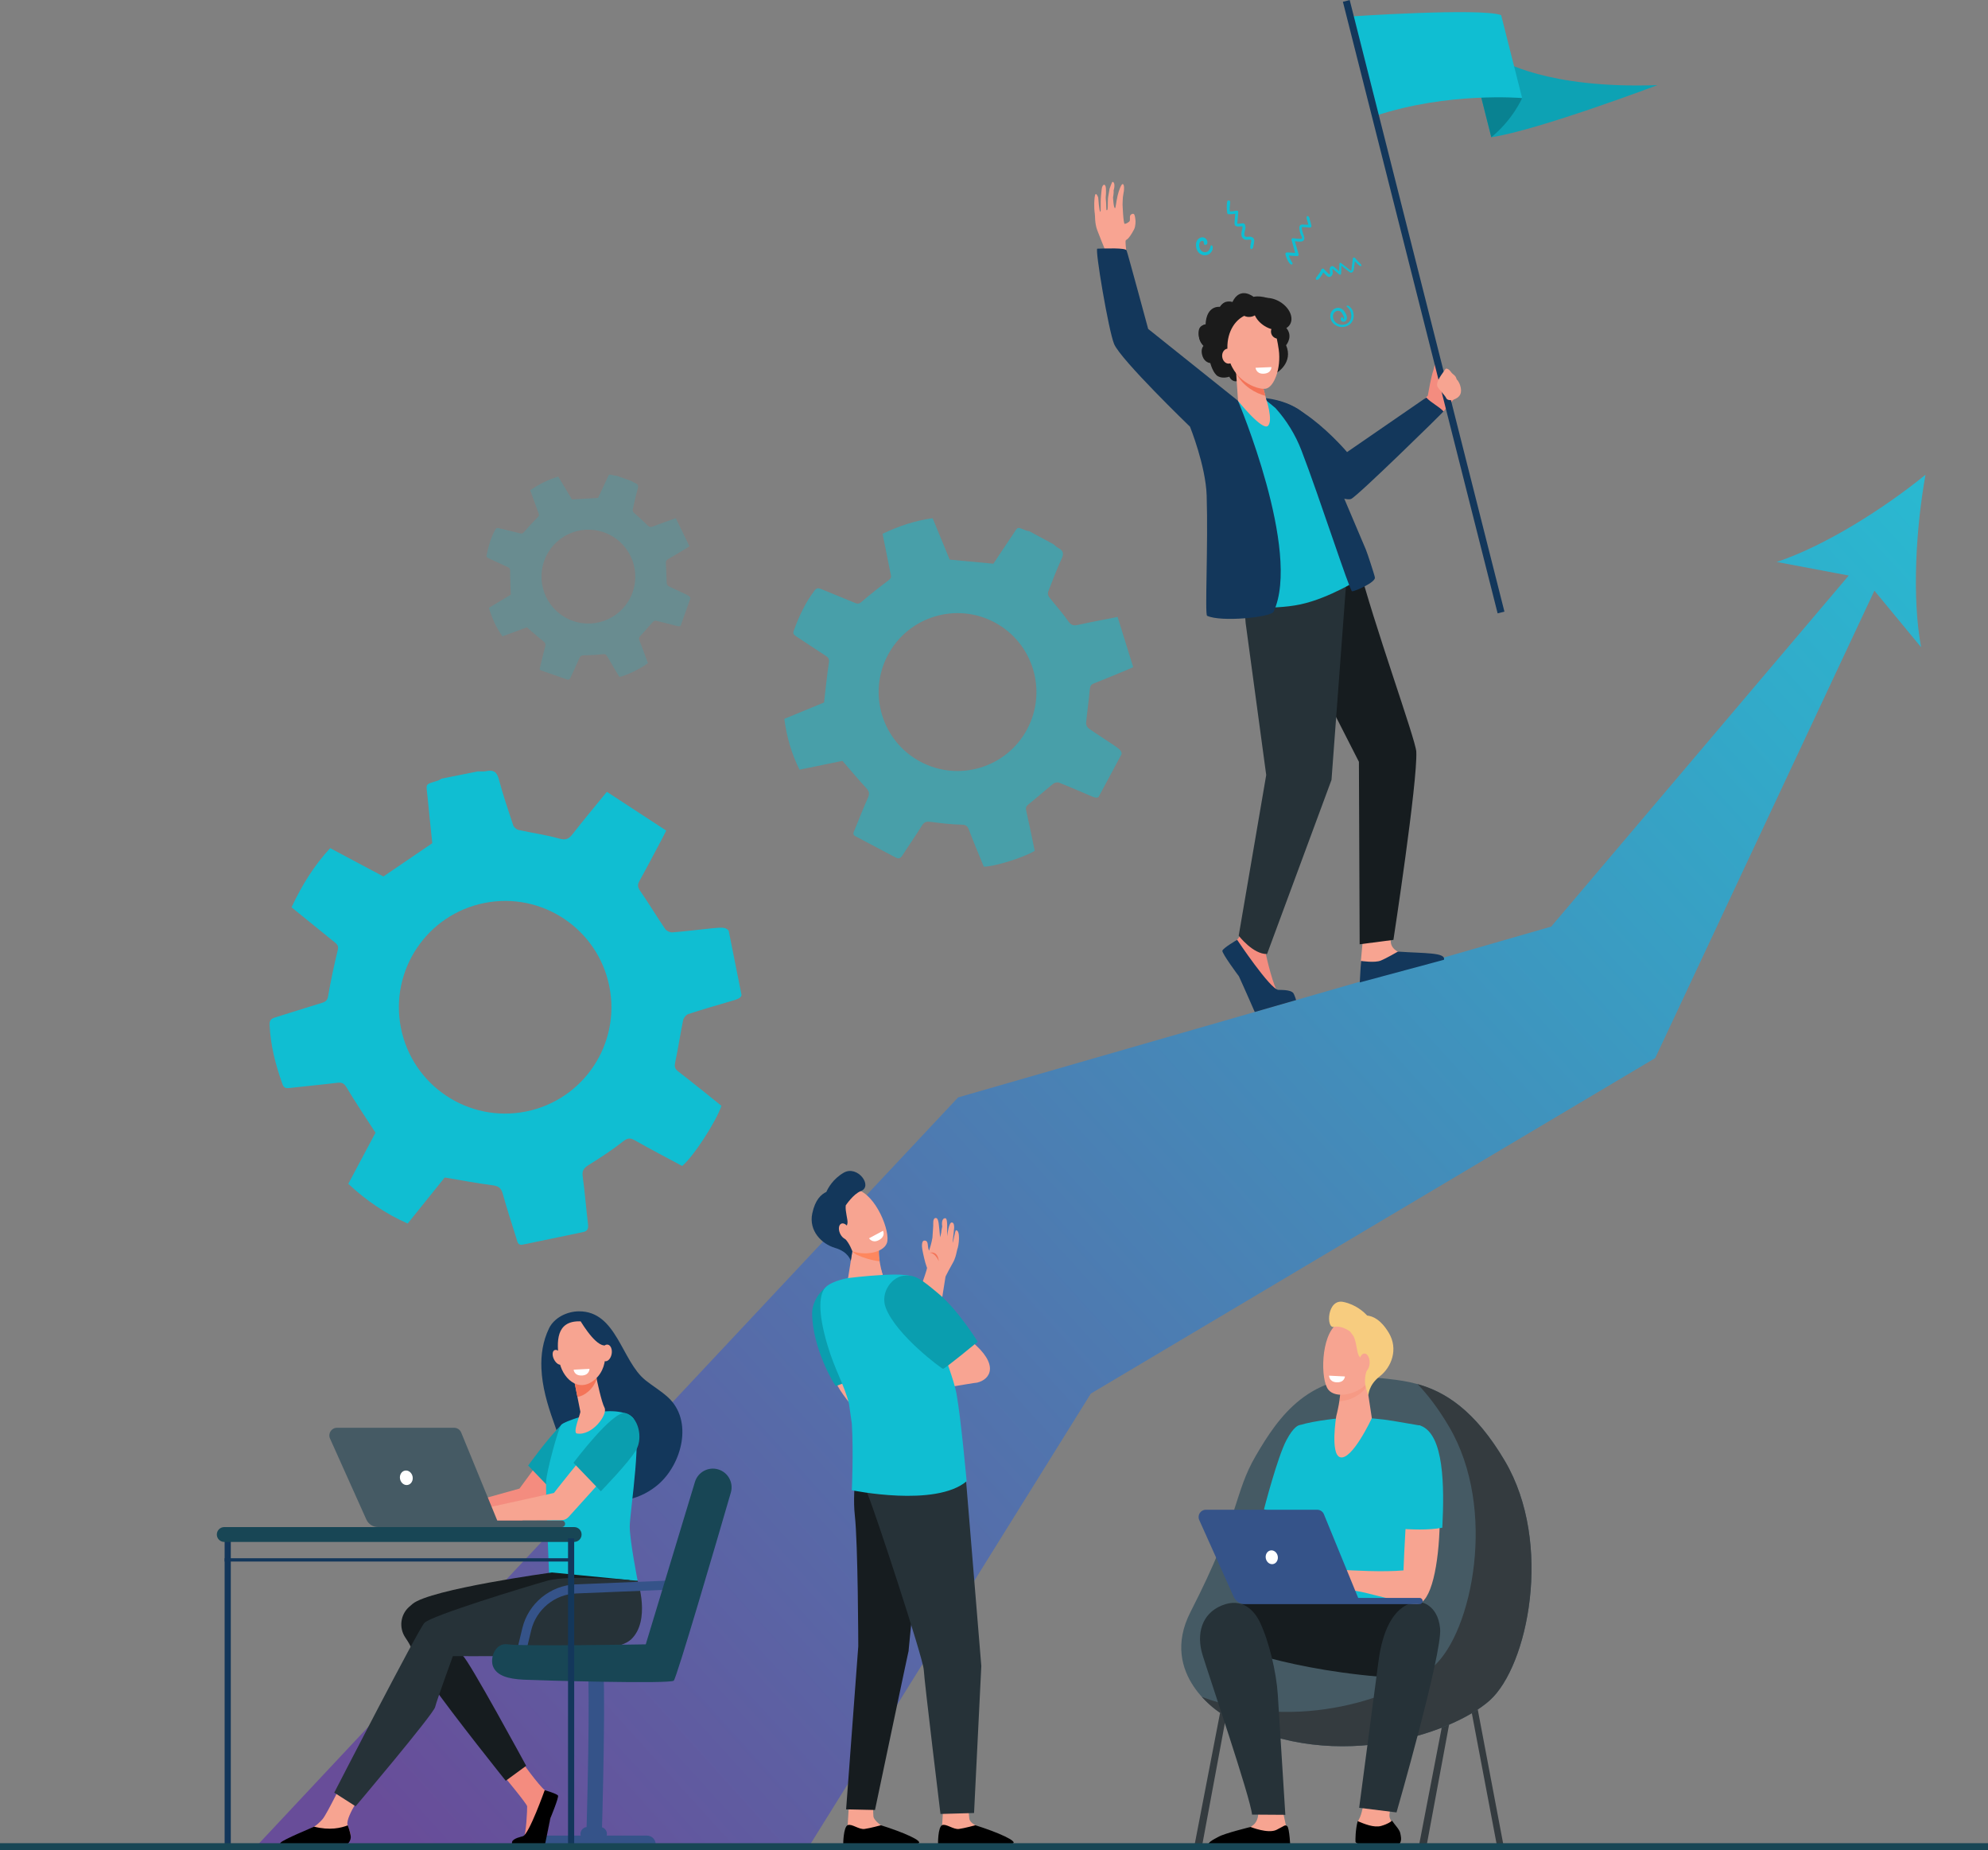<svg width="806" height="750" viewBox="0 0 806 750" fill="none" xmlns="http://www.w3.org/2000/svg">
<rect x="0" y="0" width="806" height="750" fill="#808080" stroke="none"/>
<g clip-path="url(#clip0_1248_20654)">
<path d="M780.659 192.439C763.86 206.101 739.99 221.263 720.332 227.789L749.537 233.292L628.899 375.605L388.451 444.833L103.904 748.413L328.049 748.334L442.259 564.891L671.076 428.888L759.941 239.433L778.874 262.359C775.089 241.989 776.824 213.754 780.659 192.439Z" fill="url(#paint0_linear_1248_20654)"/>
<path d="M607.077 749.053L609.669 748.561L598.407 689.143L595.815 689.635L607.077 749.053Z" fill="#343B3F"/>
<path d="M487.154 749.32H484.035L495.657 689.13L498.246 689.623L487.154 749.32Z" fill="#343B3F"/>
<path d="M578.173 749.32H575.059L586.677 689.13L589.265 689.623L578.173 749.32Z" fill="#343B3F"/>
<path d="M515.564 749.32L518.095 749.354L506.953 689.399L504.364 689.892L515.564 749.32Z" fill="#184655"/>
<path d="M560.425 558.684C574.263 560.167 592.173 561.729 610.153 592.256C629.802 625.616 619.46 675.448 603.948 689.296C588.441 703.144 537.785 720.24 495.202 694.645C495.202 694.645 469.489 679.131 482.685 653.387C502.989 613.769 500.122 605.507 509.202 589.981C518.281 574.454 531.05 555.539 560.425 558.684Z" fill="#455A64"/>
<path d="M610.153 592.256C597.881 571.421 585.645 564.083 574.711 561.046C578.94 565.425 583.227 571.057 587.518 578.345C607.167 611.706 596.825 661.537 581.313 675.385C567.558 687.667 526.167 702.497 487.274 687.845C491.271 692.271 495.202 694.645 495.202 694.645C537.785 720.24 588.437 703.144 603.949 689.296C619.46 675.448 629.803 625.616 610.153 592.256Z" fill="#343B3F"/>
<path d="M515.994 609.39L512.437 620.068L523.28 615.8L515.994 609.39Z" fill="#F79C8D"/>
<path d="M527.17 577.62C526.445 577.649 524.465 578.312 521.57 583.765C517.871 590.735 512.466 611.784 512.466 611.784L528.599 617.776L530.67 613.384L534.083 579.559C534.087 579.559 527.373 577.612 527.17 577.62Z" fill="#10BED2"/>
<path d="M548.496 574.587C543.882 574.591 532.467 575.934 527.169 577.624C527.169 577.624 523.276 610.976 530.673 636.319C532.33 641.992 529.303 659.838 529.303 659.838L577.109 659.208C577.109 659.208 571.447 616.069 573.58 609.099C575.713 602.13 575.763 577.848 575.763 577.848C575.763 577.848 575.435 577.798 565.023 576.004C560.168 575.167 553.421 574.583 548.496 574.587Z" fill="#10BED2"/>
<path d="M554.067 721.74C554.067 721.74 553.011 733.91 551.065 737.279C549.122 740.648 551.168 746.378 551.267 747.166C551.367 747.953 555.36 749.076 561.705 748.401C568.051 747.725 567.947 746.267 567.438 743.909C566.928 741.551 563.548 738.518 563.345 736.268C563.142 734.022 565.288 725.934 565.288 725.934L554.067 721.74Z" fill="#F7A491"/>
<path d="M534.699 649.794C534.699 649.794 501.7 647.967 494.332 652.417C486.963 656.867 495.665 666.004 495.665 666.004C495.665 666.004 522.53 677.652 567.507 680.238C578.156 680.851 579.076 652.55 577.083 650.209C575.091 647.863 534.699 649.794 534.699 649.794Z" fill="#161C1F"/>
<path d="M562.5 749.35C569.036 748.658 568.225 745.454 567.699 743.026C567.367 741.506 565.495 739.711 564.377 738.017C563.793 738.481 562.844 739.301 560.007 740.134C557.062 741 553.019 739.285 550.447 738.207C549.532 741.609 549.486 745.952 549.573 746.611C549.677 747.423 555.969 750.042 562.5 749.35Z" fill="black"/>
<path d="M558.893 673.33C557.576 683.279 551.048 732.796 551.048 732.796L566.195 734.669C566.195 734.669 584.821 670.036 583.869 660.149C582.912 650.262 575.941 649.43 575.941 649.43C575.941 649.43 562.384 647.001 558.893 673.33Z" fill="#263238"/>
<path d="M576.284 581.557C571.815 579.887 569.628 620.039 569.024 636.564C561.108 637.322 547.312 636.568 543.878 636.311C542.263 636.191 538.539 634.827 536.932 634.62C535.283 634.405 533.792 634.293 532.985 634.434C532.686 634.483 524.436 637.848 523.731 638.586C522.858 639.501 520.488 641.809 520.89 642.808C521.292 643.807 525.442 640.028 525.442 640.028L527.472 638.892C524.945 641.354 520.128 644.594 520.824 645.771C521.499 646.923 525.848 643.633 528.942 641.391C526.287 643.782 522.986 648.066 523.744 648.733C524.427 649.334 528.18 644.378 532.193 642.949C533.68 642.419 535.163 643.885 536.331 644.064C537.193 644.192 538.518 644.47 539.363 644.233L543.708 643.007C545.187 643.14 545.224 644.014 546.719 644.329C548.455 644.698 551.3 645.083 553.508 645.622C566.232 648.721 570.473 650.159 574.371 650.159C586.163 650.151 586.85 585.506 576.284 581.557Z" fill="#F7A491"/>
<path d="M584.767 619.251C585.604 602.32 585.484 581.457 575.965 577.898C572.209 576.493 565.59 584.938 566.779 619.595C571.861 620.014 579.32 620.349 584.767 619.251Z" fill="#10BED2"/>
<path d="M509.774 732.153C509.774 732.153 511.095 736.38 508.73 739.173C506.365 741.965 496.528 744.709 495.24 746.221C493.947 747.733 494.047 749.022 494.047 749.022L521.649 748.264L521.346 739.952L520.075 733.981L509.774 732.153Z" fill="#F7A491"/>
<path d="M507.015 740.565C507.015 740.565 514.106 743.424 517.531 741.733C520.957 740.043 520.853 739.57 521.843 740.2C522.833 740.83 523.189 749.325 523.189 749.325L492.154 749.532C489.996 749.482 488.902 747.895 490.659 746.54C491.86 745.608 493.251 744.986 494.043 744.535C496.47 743.146 507.015 740.565 507.015 740.565Z" fill="black"/>
<path d="M510.821 657.593C508.688 653.117 503.838 647.287 495.302 650.801C487.159 654.149 484.976 662.374 487.544 670.798C490.112 679.222 507.023 728.747 507.616 735.555L521.118 735.646C521.118 735.646 518.666 696.431 518.062 686.954C517.478 677.83 514.512 665.337 510.821 657.593Z" fill="#263238"/>
<path d="M488.902 611.979H534.036C535.229 611.979 536.306 612.7 536.758 613.807L550.654 647.718H575.539C576.234 647.718 576.798 648.282 576.798 648.978C576.798 649.674 576.234 650.238 575.539 650.238H504.716C502.769 650.238 501.004 649.094 500.205 647.316L486.209 616.131C485.34 614.18 486.764 611.979 488.902 611.979Z" fill="#355389"/>
<path d="M513.203 631.724C513.51 633.249 514.835 634.264 516.169 633.999C517.502 633.733 518.335 632.279 518.033 630.758C517.73 629.238 516.401 628.218 515.067 628.483C513.729 628.749 512.897 630.203 513.203 631.724Z" fill="white"/>
<path d="M553.981 560.291L556.188 574.852C556.188 574.852 548.124 592.189 543.307 590.685C539.268 589.425 541.754 574.081 541.754 574.081C541.754 574.081 543.957 565.844 543.294 561.721C542.64 557.598 553.981 560.291 553.981 560.291Z" fill="#F7A491"/>
<path opacity="0.2" d="M543.298 561.721C542.64 557.598 553.981 560.287 553.981 560.287L554.163 561.493C553.831 562.301 553.426 562.993 552.933 563.523C550.398 566.25 546.438 567.891 543.013 568.015C543.356 565.794 543.568 563.412 543.298 561.721Z" fill="#F47458"/>
<path d="M555.844 539.689C556.163 539.573 558.412 556.272 554.145 560.872C549.875 565.467 541.558 566.971 538.576 563.349C535.275 559.347 535.44 541.396 542.08 536.669C548.719 531.941 555.844 539.689 555.844 539.689Z" fill="#F7A491"/>
<path d="M544.607 527.735C549.735 528.783 553.061 531.916 554.278 533.254C556.606 533.528 559.775 534.816 563.043 540.232C567.065 546.891 564.095 554.267 559.414 557.888C554.734 561.51 554.8 565.686 554.8 565.686L554.059 563.523C553.512 561.887 553.288 560.146 553.471 558.431C553.578 557.399 553.802 556.285 554.229 555.369C555.355 552.953 551.81 551.345 550.816 549.336C550.049 547.786 550.012 544.243 548.807 541.686L547.366 539.731C547.366 539.731 544.044 537.145 540.796 537.874C537.557 538.604 538.021 526.392 544.607 527.735Z" fill="#F7CC7F"/>
<path d="M551.039 552.307C551.006 554.345 551.929 556.011 553.106 556.032C554.282 556.053 555.264 554.416 555.297 552.377C555.33 550.338 554.406 548.673 553.23 548.652C552.054 548.635 551.072 550.268 551.039 552.307Z" fill="#F7A491"/>
<path d="M545.273 557.954L538.841 557.623C538.841 557.623 538.862 560.076 541.686 560.304C545.132 560.581 545.273 557.954 545.273 557.954Z" fill="white"/>
<path d="M338.955 560.105C339.237 561.079 339.398 561.398 339.759 562.053C342.07 566.263 347.438 572.275 347.438 572.275L351.588 562.919C351.588 562.919 350.913 559.981 349.737 555.779C345.731 556.828 341.912 557.437 338.955 560.105Z" fill="#F8A492"/>
<path d="M362.755 551.992C362.755 551.992 339.601 561.966 338.852 561.775C338.371 561.651 329.354 546.556 329.259 532.359C329.213 525.804 336.023 517.915 343.615 519.477C347.438 520.264 347.38 521.325 353.034 529.55C358.692 537.771 362.755 551.992 362.755 551.992Z" fill="#0A9EAF"/>
<path d="M382.52 730.828C382.52 730.828 381.969 739.923 381.969 739.944C381.766 741.1 380.971 743.951 380.971 745.003C380.971 748.948 399.692 741.655 395.496 739.906C395.115 739.749 393.127 738.551 393.003 737.209C392.813 735.141 392.324 730.956 392.324 730.956L382.52 730.828Z" fill="#F7A491"/>
<path d="M395.451 739.869C395.451 739.869 391.057 741.075 388.803 741.377C386.55 741.68 383.584 739.14 381.99 739.823C380.238 740.578 380.304 747.377 380.304 747.377C380.304 747.377 403.876 749.312 410.503 747.311C413.133 746.515 404.439 742.678 395.451 739.869Z" fill="black"/>
<path d="M344.22 730.828C344.22 730.828 343.669 739.923 343.669 739.944C343.466 741.1 342.671 743.951 342.671 745.003C342.671 748.948 361.392 741.655 357.197 739.906C356.816 739.749 354.239 737.656 354.111 736.314C353.92 734.246 354.02 730.952 354.02 730.952L344.22 730.828Z" fill="#F7A491"/>
<path d="M357.151 739.869C357.151 739.869 352.756 741.075 350.503 741.377C348.25 741.68 345.284 739.14 343.69 739.823C341.938 740.578 341.867 747.377 341.867 747.377C341.867 747.377 365.547 749.631 372.207 747.311C374.796 746.408 366.139 742.678 357.151 739.869Z" fill="black"/>
<path d="M349.944 565.148L366.433 542.039C366.504 541.836 366.653 541.422 366.881 540.792C367.713 538.5 369.44 533.727 370.944 528.978L370.961 528.929C371.433 527.271 372.435 524.375 373.404 521.574C374.481 518.462 375.819 514.6 375.865 513.941C375.823 513.829 375.744 513.626 375.641 513.357C375.036 511.786 374.22 508.049 373.93 506.42C373.748 505.384 373.562 502.869 374.792 502.869C376.726 502.869 375.802 505.384 376.697 506.951C377.024 505.902 377.687 503.822 378.039 501.713L378.362 496.799C378.424 496.43 378.031 493.716 379.385 493.716L379.451 493.72C380.669 493.807 380.644 496.691 381.15 501.564C381.311 501.004 381.469 500.325 381.593 499.703C381.58 499.372 381.821 497.905 382.007 497.13C381.763 495.771 381.904 493.629 383.349 493.832C384.074 493.935 384.012 496.923 384.012 496.923C384.003 497.333 383.962 500.495 383.983 501.116C384.132 500.056 384.712 495.531 385.847 495.531C386.787 495.531 386.861 496.749 386.845 497.71C386.832 498.282 386.244 503.18 386.211 503.752C386.654 503.01 387.18 498.688 387.619 498.688C389.454 498.688 388.792 504.829 388.116 506.429C388.054 506.59 387.984 506.913 387.909 507.286C387.681 508.38 387.296 510.212 386.335 511.857C385.184 513.829 383.593 516.962 383.353 517.442C383.175 518.42 382.624 521.942 381.928 526.368C381.63 528.261 381.307 530.341 380.967 532.492L380.951 532.488C380.889 532.952 380.545 534.435 379.24 539.988C377.455 547.592 377.269 547.919 377.19 548.06C376.415 549.431 358.634 573.585 357.88 574.612L357.433 575.217L349.944 565.148Z" fill="#F7A491"/>
<path d="M380.615 511.252C380.615 511.252 379.277 507.829 376.896 507.821C376.896 507.821 378.225 507.34 379.368 508.244C380.507 509.147 380.615 511.252 380.615 511.252Z" fill="#F47458"/>
<path d="M345.96 504.634L343.839 518.064C343.839 518.064 351.928 524.561 356.642 523.189C360.597 522.037 357.884 516.866 357.884 516.866C357.884 516.866 355.776 509.698 356.422 505.939C357.068 502.181 345.96 504.634 345.96 504.634Z" fill="#F7A491"/>
<path d="M347.484 508.695C349.509 509.652 353.519 510.957 356.638 511.277C356.34 509.395 356.17 507.411 356.422 505.94C356.721 504.203 354.513 503.793 352.053 503.855C348.83 504.133 345.96 504.634 345.96 504.634L345.55 507.216C346.163 507.862 346.809 508.376 347.484 508.695Z" fill="#FE875E"/>
<path d="M335.753 489.141C335.418 489.141 338.951 504.145 344.414 506.727C349.877 509.308 358.029 507.962 359.557 503.922C361.247 499.451 355.08 484.148 347.392 482.201C339.705 480.257 335.753 489.141 335.753 489.141Z" fill="#F7A491"/>
<path d="M342.074 475.359C337.709 477.879 335.704 481.612 335.033 483.145C332.983 484.119 330.506 486.22 329.317 491.888C327.855 498.858 333.057 504.228 338.57 505.844C344.083 507.46 344.936 511.111 344.936 511.111L345.562 507.183C345.562 507.183 344.336 503.76 342.488 502.049C340.645 500.337 343.362 497.843 343.603 495.808C343.785 494.242 342.633 491.201 342.882 488.627C342.882 488.627 345.947 483.982 348.966 482.835C354.119 480.875 347.674 472.127 342.074 475.359Z" fill="#13375B"/>
<path d="M344.398 498.419C345.11 500.151 344.82 501.87 343.747 502.26C342.675 502.649 341.225 501.56 340.508 499.828C339.796 498.096 340.086 496.376 341.159 495.986C342.236 495.597 343.685 496.687 344.398 498.419Z" fill="#F7A491"/>
<path d="M364.751 565.521L396.557 560.333C396.557 560.333 392.937 551.217 391.645 551.217C390.352 551.217 367.592 561.158 367.592 561.158L365.782 564.796L364.751 565.521Z" fill="#F8A492"/>
<path d="M348.461 587.337C348.461 587.337 345.288 602.681 346.58 614.321C347.872 625.956 347.976 667.289 347.976 667.289L343.043 733.426L354.752 733.683C354.752 733.683 368.636 667.579 368.375 669.278C368.118 670.973 373.031 622.736 373.031 622.736L356.479 585.891L348.461 587.337Z" fill="#161C1F"/>
<path d="M351.564 586.608C351.564 586.608 349.493 600.427 352.081 606.485C354.666 612.543 374.261 672.008 374.522 676.857C374.779 681.705 381.299 735.294 381.299 735.294L394.913 734.913L397.858 675.332L391.691 600.452L385.701 581.52L351.564 586.608Z" fill="#263238"/>
<path d="M343.839 518.064C343.839 518.064 347.194 520.268 350.325 520.011C353.456 519.754 357.884 516.866 357.884 516.866L357.267 514.778C357.267 514.778 349.165 513.597 348.962 513.725C348.759 513.854 343.839 518.064 343.839 518.064Z" fill="#F7A491"/>
<path d="M379.617 550.765C379.617 550.765 391.65 562.123 397.08 560.184C402.51 558.245 404.759 551.615 391.509 541.919C379.646 533.238 379.617 550.765 379.617 550.765Z" fill="#F8A492"/>
<path d="M387.768 564.792C385.982 555.062 373.026 524.793 371.991 519.22C371.49 516.51 364.502 516.448 357.846 516.804C350.817 517.177 343.834 518.068 343.834 518.068C343.834 518.068 337.613 519.091 334.875 521.656C332.137 524.221 331.408 531.319 335.347 544.795C338.454 555.431 342.306 561.27 344.211 569.018C344.596 571.616 344.928 574.181 345.367 577.177C346.067 588.763 345.358 604.065 345.358 604.065C345.358 604.065 379.235 611.097 391.905 600.427C391.905 600.427 389.598 574.757 387.768 564.792Z" fill="#10BED2"/>
<path d="M396.408 543.875C396.408 543.875 383.117 554.851 382.338 554.851C381.837 554.851 363.368 541.26 359.106 530.093C356.749 523.919 361.694 517.011 367.34 517.036C371.254 517.053 372.994 518.06 380.751 524.607C388.509 531.149 396.408 543.875 396.408 543.875Z" fill="#0A9EAF"/>
<path d="M451.161 301.786C447.909 299.59 444.579 297.51 441.373 295.251C440.789 294.837 440.272 293.785 440.338 293.08C440.76 288.555 441.44 284.051 441.833 279.526C441.945 278.209 442.243 277.517 443.511 277.024C447.963 275.283 452.366 273.423 456.786 271.6C457.502 271.305 458.206 270.982 459.445 270.448C457.332 263.66 455.249 256.952 453.107 250.073C447.416 251.205 442.231 252.145 437.086 253.301C435.272 253.707 434.287 253.5 433.118 251.818C430.733 248.383 427.871 245.279 425.303 241.964C424.909 241.455 424.739 240.431 424.967 239.838C426.715 235.314 428.459 230.776 430.476 226.372C431.445 224.258 430.961 223.119 429.068 222.133C428.339 221.756 427.746 221.113 427.092 220.591C423.824 218.834 420.552 217.073 417.284 215.316C416.874 215.234 416.435 215.217 416.054 215.059C412.065 213.427 412.835 213.46 410.57 216.792C407.811 220.848 405.119 224.955 402.754 228.501C396.645 227.93 390.933 227.395 385.035 226.844C382.802 221.424 380.47 215.756 378.122 210.054C370.923 211.024 364.309 213.29 357.818 216.369C358.941 221.967 360.017 227.424 361.14 232.877C361.343 233.855 361.281 234.448 360.324 235.164C356.571 237.974 352.885 240.879 349.335 243.937C348.312 244.819 347.654 244.823 346.556 244.359C342.017 242.449 337.436 240.647 332.892 238.757C331.761 238.289 331.032 238.322 330.196 239.428C326.443 244.384 323.887 249.928 321.787 255.729C321.373 256.877 321.924 257.374 322.79 257.938C326.799 260.544 330.746 263.25 334.772 265.827C335.932 266.569 336.288 267.211 336.056 268.711C335.257 273.895 334.756 279.124 334.093 284.756C329.168 286.786 323.577 289.09 317.989 291.394C318.946 298.732 320.913 305.524 324.161 311.996C330.258 310.74 336.193 309.522 341.565 308.416C344.916 312.282 347.94 315.953 351.187 319.417C352.413 320.727 352.632 321.713 351.916 323.329C350.002 327.634 348.259 332.014 346.49 336.381C346.142 337.243 345.454 338.25 346.801 338.963C352.28 341.855 357.756 344.756 363.236 347.648C364.4 348.261 365.137 347.872 365.841 346.774C368.463 342.688 371.267 338.718 373.818 334.595C374.804 333.004 375.86 332.942 377.513 333.166C381.593 333.713 385.702 334.185 389.81 334.276C391.579 334.318 392.229 334.778 392.826 336.352C394.743 341.412 396.864 346.396 398.865 351.307C403.251 351.307 415.201 347.561 419.508 344.884C418.382 339.497 417.296 334.04 416.062 328.616C415.751 327.261 416.157 326.677 417.193 325.861C420.539 323.225 423.7 320.354 427.022 317.685C427.581 317.238 428.716 316.989 429.353 317.238C433.404 318.825 437.401 320.553 441.398 322.28C443.631 323.246 444.53 323.644 445.387 323.072L454.744 305.66C454.764 304.231 453.791 303.564 451.161 301.786ZM416.385 295.682C408.023 311.246 388.63 317.076 373.073 308.71C357.516 300.34 351.688 280.943 360.051 265.38C368.413 249.816 387.806 243.986 403.363 252.352C418.92 260.718 424.752 280.119 416.385 295.682Z" fill="#10BED2" fill-opacity="0.5"/>
<path d="M288.391 376.322C283.131 376.836 277.891 377.532 272.623 377.938C271.662 378.013 270.216 377.358 269.686 376.575C266.24 371.515 263.088 366.257 259.609 361.219C258.598 359.752 258.312 358.782 259.203 357.183C262.33 351.556 265.308 345.841 268.332 340.156C268.82 339.236 269.28 338.296 270.104 336.676C262.09 331.442 254.166 326.267 246.044 320.963C241.107 327.021 236.53 332.457 232.181 338.068C230.648 340.049 229.443 340.678 226.788 339.933C221.362 338.412 215.729 337.649 210.22 336.415C209.375 336.224 208.319 335.304 208.05 334.492C205.983 328.293 203.9 322.09 202.214 315.779C201.406 312.75 199.928 311.984 197.115 312.589C196.034 312.821 194.87 312.663 193.744 312.684C188.84 313.666 183.936 314.648 179.036 315.626C178.539 315.895 178.071 316.252 177.54 316.417C171.998 318.149 172.827 317.524 173.332 322.927C173.949 329.511 174.674 336.083 175.262 341.793C168.428 346.446 162.041 350.797 155.443 355.285C148.472 351.572 141.191 347.694 133.864 343.79C127.224 350.975 122.299 359.01 118.203 367.778C124.167 372.626 129.974 377.366 135.815 382.065C136.862 382.911 137.31 383.573 136.929 385.144C135.442 391.281 134.108 397.467 133.048 403.687C132.741 405.481 132.062 406.049 130.525 406.513C124.176 408.427 117.872 410.486 111.53 412.43C109.956 412.911 109.223 413.573 109.306 415.442C109.662 423.808 111.766 431.76 114.562 439.583C115.117 441.133 116.115 441.174 117.499 441.013C123.898 440.275 130.314 439.695 136.709 438.916C138.552 438.692 139.468 439.053 140.516 440.806C144.132 446.876 148.099 452.731 152.237 459.149C148.866 465.485 145.039 472.678 141.211 479.868C148.497 486.663 156.367 492.025 165.297 495.958C170.553 489.419 175.668 483.058 180.299 477.299C187.096 478.434 193.383 479.652 199.725 480.456C202.123 480.759 203.196 481.596 203.833 483.891C205.54 490.003 207.487 496.049 209.4 502.098C209.777 503.296 209.926 504.928 211.935 504.51C220.107 502.811 228.279 501.12 236.447 499.417C238.182 499.057 238.609 498.017 238.402 496.272C237.623 489.779 237.126 483.253 236.236 476.777C235.892 474.278 236.94 473.304 238.845 472.119C243.55 469.185 248.218 466.144 252.563 462.717C254.435 461.238 255.504 461.163 257.476 462.282C263.809 465.887 270.287 469.243 276.574 472.625C281.126 468.858 290.321 454.707 292.496 448.231C286.705 443.607 280.894 438.87 274.959 434.3C273.472 433.156 273.393 432.207 273.77 430.467C274.984 424.857 275.804 419.163 276.963 413.54C277.158 412.596 278.123 411.365 279.001 411.075C284.568 409.243 290.201 407.607 295.834 405.97C298.982 405.054 300.258 404.698 300.651 403.364L295.432 377.254C294.227 375.767 292.645 375.908 288.391 376.322ZM247.046 399.841C251.714 423.183 236.584 445.886 213.252 450.551C189.925 455.221 167.227 440.085 162.563 416.743C157.895 393.406 173.026 370.699 196.357 366.033C219.685 361.368 242.378 376.5 247.046 399.841Z" fill="#10BED2"/>
<path opacity="0.2" d="M277.456 240.613C275.348 239.615 273.207 238.687 271.119 237.647C270.738 237.456 270.34 236.88 270.316 236.461C270.158 233.764 270.158 231.054 269.984 228.356C269.935 227.573 270.046 227.138 270.746 226.736C273.207 225.315 275.63 223.827 278.069 222.365C278.463 222.129 278.852 221.876 279.531 221.449C277.684 217.649 275.862 213.887 273.989 210.033C270.746 211.206 267.777 212.221 264.857 213.361C263.825 213.763 263.229 213.725 262.392 212.843C260.686 211.036 258.722 209.466 256.916 207.746C256.639 207.481 256.448 206.892 256.531 206.524C257.157 203.706 257.774 200.884 258.569 198.112C258.95 196.782 258.565 196.156 257.364 195.746C256.904 195.589 256.498 195.265 256.067 195.017C253.988 194.275 251.909 193.533 249.83 192.792C249.581 192.779 249.32 192.808 249.084 192.75C246.595 192.145 247.046 192.095 246.015 194.258C244.756 196.89 243.538 199.546 242.465 201.841C238.82 202.048 235.416 202.247 231.899 202.446C230.102 199.459 228.225 196.334 226.337 193.193C222.19 194.403 218.504 196.33 214.963 198.717C216.123 201.908 217.245 205.019 218.388 208.127C218.595 208.682 218.612 209.039 218.111 209.544C216.156 211.529 214.246 213.568 212.432 215.685C211.91 216.294 211.521 216.356 210.833 216.182C207.996 215.466 205.138 214.815 202.301 214.106C201.597 213.932 201.17 214.015 200.777 214.74C199.012 217.989 198.002 221.478 197.285 225.075C197.144 225.787 197.513 226.028 198.072 226.285C200.661 227.461 203.225 228.696 205.822 229.856C206.571 230.188 206.836 230.536 206.832 231.435C206.824 234.555 206.998 237.671 207.106 241.044C204.388 242.677 201.311 244.529 198.229 246.381C199.447 250.612 201.207 254.428 203.697 257.946C207.172 256.666 210.552 255.419 213.612 254.287C215.928 256.26 218.032 258.149 220.252 259.898C221.089 260.557 221.304 261.116 221.027 262.131C220.285 264.833 219.651 267.564 219.001 270.29C218.873 270.829 218.558 271.479 219.411 271.778C222.89 272.992 226.37 274.206 229.849 275.416C230.59 275.673 230.984 275.379 231.303 274.67C232.479 272.035 233.775 269.449 234.906 266.797C235.345 265.774 235.962 265.641 236.952 265.624C239.4 265.583 241.856 265.492 244.279 265.181C245.323 265.048 245.746 265.26 246.239 266.134C247.817 268.939 249.507 271.678 251.122 274.388C253.702 273.995 260.392 270.725 262.686 268.769C261.543 265.703 260.421 262.591 259.207 259.513C258.905 258.742 259.087 258.365 259.625 257.789C261.361 255.941 262.96 253.972 264.678 252.104C264.968 251.789 265.61 251.544 266.008 251.631C268.53 252.203 271.036 252.862 273.538 253.521C274.938 253.89 275.501 254.043 275.953 253.629L279.904 242.557C279.788 241.728 279.159 241.421 277.456 240.613ZM256.465 240.124C252.936 250.019 242.055 255.178 232.16 251.648C222.269 248.118 217.112 237.228 220.641 227.333C224.17 217.438 235.051 212.279 244.946 215.81C254.837 219.344 259.994 230.229 256.465 240.124Z" fill="#10BED2"/>
<path d="M243.972 744.402L237.714 744.377C238.538 717.054 239.267 675.559 237.888 673.231C237.892 673.239 237.979 673.38 238.306 673.545L243.384 672.219C244.204 672.634 244.701 672.882 244.871 684.501C244.958 690.481 244.925 698.739 244.772 709.044C244.511 726.584 243.981 744.224 243.972 744.402Z" fill="#355389"/>
<path d="M262.313 744.066H220.086C218.139 744.066 216.565 745.645 216.565 747.588C216.565 747.928 216.843 748.206 217.183 748.206H265.221C265.56 748.206 265.838 747.928 265.838 747.588C265.834 745.645 264.256 744.066 262.313 744.066Z" fill="#355389"/>
<path d="M243.289 740.594H238.12C236.591 740.594 235.349 741.837 235.349 743.366C235.349 744.899 236.591 746.138 238.12 746.138H243.293C244.821 746.138 246.064 744.895 246.064 743.366C246.06 741.833 244.821 740.594 243.289 740.594Z" fill="#355389"/>
<path d="M93.571 623.573H91.073V748.127H93.571V623.573Z" fill="#13375B"/>
<path d="M219.506 554.66C219.279 549.124 220.09 543.659 222.567 538.504C224.696 534.07 229.969 531.555 234.774 531.547C250.037 531.526 251.975 551.697 261.688 559.479C264.658 561.858 267.975 563.793 270.784 566.358C281.155 575.826 276.483 593.349 266.961 601.653C260.35 607.413 249.966 610.686 241.819 606.182C237.565 603.833 234.339 599.925 232.04 595.645C228.776 589.57 226.672 582.559 224.352 576.083C221.88 569.192 219.813 562.019 219.506 554.66Z" fill="#13375B"/>
<path d="M177.403 612.663L210.613 603.402C210.613 603.402 217.609 594 226.609 581.387C229.554 584.3 231.186 588.779 234.152 591.663L212.17 615.986C211.379 616.865 210.253 617.366 209.068 617.37L178.55 617.474L168.108 618.307V611.619L177.403 612.663Z" fill="#F48C7F"/>
<path d="M225.213 605.61C225.213 605.61 236.612 593.917 239.545 588.841C242.477 583.761 237.548 587.068 232.512 585.733C230.606 585.228 231.087 574.048 227.483 577.682C221.569 583.645 214.134 594.07 214.134 594.07L225.213 605.61Z" fill="#0A9EAF"/>
<path d="M241.417 572.548C241.417 572.548 251.647 570.526 256.311 574.429C260.979 578.333 255.313 613.015 255.317 618.767C255.321 624.518 258.523 640.761 258.523 640.761C258.523 640.761 227.52 646.189 222.596 637.558C222.596 637.558 221.196 604.67 221.403 600.534C221.61 596.399 226.207 579.485 227.479 577.674C228.751 575.867 241.417 572.548 241.417 572.548Z" fill="#10BED2"/>
<path d="M241.483 556.72C241.483 556.72 241.537 557.026 241.632 557.548C242.096 560.047 243.881 568.33 245.09 570.609C246.548 573.36 240.095 582.141 233.886 581.068C232.039 580.749 235.448 573 235.286 572.18C234.972 570.609 234.545 568.467 234.11 566.267C233.866 565.028 233.617 563.768 233.381 562.587C232.718 559.231 232.176 556.483 232.176 556.483L241.483 556.72Z" fill="#F7A491"/>
<path d="M241.632 557.544C241.537 557.022 241.483 556.715 241.483 556.715L232.176 556.483C232.176 556.483 232.718 559.231 233.381 562.587C233.613 563.76 233.862 565.011 234.106 566.246C235.543 566.035 237.043 565.338 238.55 564.021C240.19 562.587 241.267 560.863 241.913 559.023C241.798 558.439 241.702 557.934 241.632 557.544Z" fill="#F47458"/>
<path d="M235.221 535.603C235.221 535.603 239.607 535.098 242.357 538.649C245.107 542.2 248.069 553.177 241.239 559.148C234.409 565.115 227.662 558.36 226.663 551.196C225.657 544.027 225.272 535.342 235.221 535.603Z" fill="#F7A491"/>
<path d="M224.638 551.088C225.454 552.671 226.821 553.546 227.695 553.044C228.569 552.543 228.615 550.852 227.799 549.273C226.983 547.691 225.616 546.816 224.742 547.318C223.872 547.815 223.822 549.505 224.638 551.088Z" fill="#F7A491"/>
<path d="M234.728 534.431C234.728 534.431 240.588 544.869 244.78 545.354C248.972 545.838 249.523 551.383 249.523 551.383C249.523 551.383 248.023 538.599 243.873 536.134C239.723 533.668 234.728 534.431 234.728 534.431Z" fill="#13375B"/>
<path d="M243.678 547.976C243.338 549.829 244.022 551.532 245.21 551.772C246.399 552.016 247.633 550.711 247.977 548.855C248.317 547.003 247.633 545.3 246.445 545.055C245.26 544.815 244.022 546.12 243.678 547.976Z" fill="#F7A491"/>
<path d="M204.247 719.917C204.247 719.917 213.658 731.204 213.72 732.186C213.782 733.169 213.347 743.888 212.229 744.87C211.11 745.852 207.822 746.548 208.878 747.655C209.677 748.492 215.824 748.309 219.895 748.086C221.084 748.019 222.575 738.53 223.047 737.134C223.731 735.108 225.396 730.546 224.775 729.133C224.472 728.445 223.022 727.032 220.981 725.71C218.831 724.322 210.617 712.885 210.617 712.885L204.247 719.917Z" fill="#F48C7F"/>
<path d="M220.84 725.644C220.84 725.644 214.519 743.441 212.046 744.303C211.388 744.53 208.24 745.111 207.644 746.503C207.466 746.921 207.644 748.326 207.644 748.326H220.815C220.815 748.326 222.48 740.482 223.139 737.039C223.139 737.039 226.626 728.619 226.237 727.856C225.852 727.09 220.84 725.644 220.84 725.644Z" fill="black"/>
<path d="M147.879 725.337C147.879 725.337 140.196 736.16 140.871 739.583C141.231 741.414 142.847 743.818 141.919 745.542C140.995 747.265 139.935 747.7 139.935 747.7L115.966 748.086C114.661 748.106 115.522 747.269 116.575 746.495C118.298 745.231 119.689 744.394 125.194 741.734C125.554 741.56 126.859 740.731 127.331 740.445C128.528 739.716 129.725 738.568 130.761 737.42C132.484 735.506 140.051 719.917 140.051 719.917L147.879 725.337Z" fill="#F7A491"/>
<path d="M127.336 740.441C133.677 742.065 138.361 740.959 140.983 739.906C141.658 741.82 142.557 744.22 142.081 745.604C141.501 747.298 140.669 747.68 139.94 747.7C134.149 747.854 118.729 748.061 114.313 748.115C113.696 748.123 113.357 747.402 113.754 746.93C114.848 745.624 126.863 740.731 127.336 740.441Z" fill="black"/>
<path d="M175.677 658.566C175.677 658.566 185.191 669.431 187.618 671.151C190.045 672.87 213.335 715.778 213.335 715.778L205.039 721.84C205.039 721.84 184.221 695.876 174.446 681.986C166.179 670.243 169.223 670.989 164.365 663.841C161.689 659.905 162.294 654.584 165.823 651.394C166.262 650.996 166.738 650.582 167.256 650.151C174.451 644.151 223.769 637.401 223.769 637.401L255.314 640.492C255.314 640.492 229.538 658.575 228.577 659.055C227.616 659.536 192.986 664.587 192.265 664.587C191.548 664.583 175.677 658.566 175.677 658.566Z" fill="#161C1F"/>
<path d="M258.523 640.761C258.523 640.761 263.932 657 255.818 664.579C247.7 672.158 199.484 671.316 183.612 671.316C183.612 671.316 177.117 689.122 176.397 692.006C175.676 694.894 144.172 732.182 144.172 732.182L135.516 726.651C135.516 726.651 169.426 660.729 172.068 657.841C174.715 654.953 212.469 643.405 221.85 640.761C231.227 638.117 258.523 640.761 258.523 640.761Z" fill="#263238"/>
<path d="M195.785 611.548L224.58 605.175C224.58 605.175 234.993 591.791 244.996 580.268C247.941 583.181 249.573 587.66 252.538 590.544L230.557 614.871C229.766 615.75 228.639 616.251 227.455 616.255L196.937 616.359L186.495 617.192V610.504L195.785 611.548Z" fill="#F7A491"/>
<path d="M243.592 604.496C243.592 604.496 254.99 592.807 257.923 587.727C260.855 582.646 258.681 574.135 253.644 572.801C248.608 571.467 232.508 592.952 232.508 592.952L243.592 604.496Z" fill="#0A9EAF"/>
<path d="M136.63 578.755H184.117C185.372 578.755 186.507 579.514 186.984 580.678L201.605 616.355H227.786C228.519 616.355 229.111 616.947 229.111 617.681C229.111 618.414 228.519 619.007 227.786 619.007H153.272C151.222 619.007 149.367 617.805 148.526 615.932L133.801 583.123C132.886 581.072 134.385 578.755 136.63 578.755Z" fill="#455A64"/>
<path d="M162.199 599.532C162.518 601.135 163.918 602.204 165.318 601.927C166.722 601.645 167.596 600.12 167.277 598.517C166.958 596.913 165.558 595.844 164.154 596.121C162.754 596.403 161.876 597.928 162.199 599.532Z" fill="white"/>
<path d="M232.789 625.023H90.915C89.254 625.023 87.908 623.677 87.908 622.015C87.908 620.354 89.254 619.007 90.915 619.007H232.789C234.45 619.007 235.796 620.354 235.796 622.015C235.796 623.677 234.45 625.023 232.789 625.023Z" fill="#184655"/>
<path d="M232.578 555.199L239.011 554.867C239.011 554.867 238.99 557.321 236.165 557.548C232.723 557.826 232.578 555.199 232.578 555.199Z" fill="white"/>
<path d="M212.452 672.982L215.356 660.883C217.389 652.421 224.878 646.264 233.572 645.912L270.373 644.424L271.508 640.678L233.423 642.22C223.085 642.638 214.175 649.96 211.761 660.025L208.675 672.883C209.719 672.92 210.994 672.957 212.452 672.982Z" fill="#355389"/>
<path d="M261.812 666.538C261.812 666.538 211.251 667.405 205.979 666.538C200.706 665.672 198.428 672.286 199.998 675.746C201.567 679.206 205.9 680.548 212.27 680.863C218.645 681.178 271.67 682.674 273.161 681.257C274.383 680.101 290.457 625.123 296.306 605.014C297.474 600.994 295.171 596.797 291.153 595.616C287.156 594.443 282.965 596.71 281.755 600.696L261.812 666.538Z" fill="#184655"/>
<path d="M232.797 623.573H230.3V748.127H232.797V623.573Z" fill="#13375B"/>
<path d="M232.177 631.637H91.073V632.975H232.177V631.637Z" fill="#13375B"/>
<path d="M608.484 24.248C608.484 24.248 626.816 36.12 671.996 34.504C671.996 34.504 623.569 52.798 604.636 55.628L596.845 24.837L608.484 24.248Z" fill="#0DA2B4"/>
<path d="M617.123 39.754C617.123 39.754 613.424 48.423 604.635 55.629L600.576 39.584L600.837 31.823L617.123 39.754Z" fill="#098291"/>
<path d="M547.448 6.684C547.448 6.684 600.386 3.104 608.616 6.128L617.124 39.75C617.124 39.75 586.991 37.16 557.637 46.956L547.448 6.684Z" fill="#10BED2"/>
<path d="M515.559 381.46C515.559 381.46 513.007 385.624 513.239 386.859C513.471 388.094 516.536 401.146 518.226 402.012C519.916 402.874 524.195 402.709 523.234 404.403C522.509 405.684 514.859 407.387 509.756 408.385C508.265 408.675 503.456 397.417 502.437 395.842C500.958 393.555 497.479 388.438 497.802 386.499C497.96 385.554 499.31 383.354 501.422 381.083C503.642 378.696 505.216 374.233 505.216 374.233L515.559 381.46Z" fill="#F48C7F"/>
<path d="M552.596 380.271C552.596 380.271 551.734 389.606 551.734 389.627C551.854 391.04 551.813 394.62 552.128 395.851C553.3 400.488 572.026 386.623 566.823 385.757C566.351 385.678 564.649 384.53 564.11 382.989C563.282 380.615 564.483 377.063 564.483 377.063L552.596 380.271Z" fill="#F7A491"/>
<path d="M545.004 212.453C545.004 212.453 550.413 227.424 550.471 227.652C556.759 252.493 573.96 299.772 574.209 304.678C574.809 316.649 564.935 380.988 564.935 380.988L551.25 382.765L550.952 308.805L537.495 282.414L514.47 229.343L545.004 212.453Z" fill="#161C1F"/>
<path d="M503.858 237.332L505.022 252.526L513.364 314.155L502.21 379.28C502.21 379.28 508.021 386.876 513.712 386.706L539.835 316.127L546.048 232.707L540.821 215.847L503.858 237.332Z" fill="#263238"/>
<path d="M501.572 380.955C501.572 380.955 514.942 400.968 518.268 401.254C519.15 401.329 523.226 401.06 524.394 402.597C524.746 403.061 525.491 405.377 525.491 405.377L508.717 410.209C508.717 410.209 504.181 399.804 502.292 395.756C502.292 395.756 495.355 386.445 495.591 385.38C495.831 384.311 501.572 380.955 501.572 380.955Z" fill="#13375B"/>
<path d="M551.292 398.229L551.801 389.519C551.801 389.519 557.364 390.373 559.787 389.383C562.21 388.392 566.758 385.732 566.758 385.732C577.622 386.495 586.242 386.014 585.422 389.051L551.292 398.229Z" fill="#13375B"/>
<path d="M577.253 161.93L584.489 167.482C585.885 166.409 588.933 161.88 590.905 160.471L584.294 153.257C583.747 152.859 583.458 152.2 583.52 151.529C583.565 151.057 583.631 150.605 583.702 150.419C583.909 149.847 584.091 149.167 584.298 148.6C584.505 148.028 583.139 146.884 582.422 146.681C581.706 146.478 581.469 149.225 581.159 150.046C580.223 152.511 579.092 159.261 578.877 160.38L577.253 161.93Z" fill="#F48C7F"/>
<path d="M585.272 166.778C583.238 164.611 580.372 163.392 578.247 161.138L546.143 183.253C546.143 183.253 521.321 153.887 507.843 164.291C513.741 174.228 520.853 183.75 524.514 188.287C532.757 198.497 545.344 203.37 547.8 202.243C550.563 200.975 584.547 167.652 585.272 166.778Z" fill="#13375B"/>
<path d="M444.848 93.274C445.908 96.104 447.747 100.558 447.747 100.558C447.797 101.839 448.062 107.155 448.398 113.669L457.431 108.717C457.431 108.717 456.044 98.2 456.392 97.508C456.686 96.92 457.369 97.529 459.776 93.008C460.471 91.703 460.368 89.536 460.368 89.536C460.368 89.536 460.223 86.872 459.597 86.698C458.976 86.524 458.342 87 458.181 87.485C458.019 87.97 458.206 89.026 458.044 89.507C457.883 89.988 456.578 90.709 455.998 90.75C455.418 90.792 455.124 82.919 455.124 82.919C455.124 82.919 455.178 80.669 455.257 79.927C455.323 79.293 455.663 77.416 455.663 77.416C455.663 77.416 456.002 74.714 455.166 74.611C454.673 74.549 453.708 76.832 453.14 79.194C452.531 81.738 452.332 84.385 452.072 84.381C451.454 84.373 451.26 80.059 451.26 80.059C451.26 80.059 451.628 78.029 451.5 77.109C451.935 75.908 452.059 73.761 451.032 73.711C450.841 73.703 449.843 76.529 449.843 76.529C449.843 76.529 449.549 78.468 449.354 79.384C449.006 80.996 449.222 83.453 449.073 84.564C448.948 85.488 448.696 85.144 448.605 85.194C448.534 85.231 448.514 83.979 448.456 82.26C448.427 81.394 448.207 80.42 448.331 79.413C448.443 78.485 448.414 77.175 448.377 76.388C448.273 74.159 446.911 74.553 446.67 76.633C446.579 77.424 446.488 78.286 446.401 79.165C446.053 82.566 446.463 85.757 446.107 85.828C445.647 85.919 445.25 80.068 445.25 80.068C445.25 80.068 444.148 76.935 443.804 80.01C443.402 83.573 443.829 86.387 443.858 86.511C444.032 87.344 443.788 90.444 444.848 93.274Z" fill="#F8A492"/>
<path d="M508.228 120.319C508.228 120.319 502.781 115.807 499.642 122.478C499.642 122.478 496.444 121.16 494.704 124.409C494.704 124.409 489.096 123.435 488.765 131.685C488.765 131.685 485.919 131.495 485.952 134.851C485.986 138.207 487.932 140.209 487.932 140.209C487.932 140.209 486.512 141.572 487.588 144.526C488.504 147.042 490.695 147.174 490.695 147.174C490.695 147.174 491.801 151.467 493.851 152.548C495.901 153.63 498.399 152.689 498.399 152.689C498.399 152.689 499.368 154.972 501.547 154.492C503.725 154.015 506.202 151.583 508.787 152.229C511.372 152.876 517.655 151.102 517.655 151.102C517.655 151.102 524.464 147.025 521.42 139.931C521.42 139.931 524.787 136.057 520.985 132.361C520.985 132.361 522.625 125.656 517.39 122.453C512.15 119.258 508.228 120.319 508.228 120.319Z" fill="#1B1B1B"/>
<path d="M523.644 166.691L512.556 160.985C512.556 160.985 502.707 162.423 501.485 162.572C500.263 162.721 497.964 208.629 497.77 225.825C497.575 243.021 499.675 245.805 499.675 245.805C499.675 245.805 515.725 247.43 527.161 245.006C539.052 242.486 551.789 234.356 551.789 234.356C551.789 234.356 537.582 203.076 534.314 193.169C531.05 183.257 523.644 166.691 523.644 166.691Z" fill="#10BED2"/>
<path d="M501.924 162.456L465.508 133.334C465.508 133.334 457.212 102.634 456.748 101.494C456.293 100.376 448.166 100.728 444.886 100.803C443.834 100.827 449.454 134.018 451.687 139.425C454.321 145.815 482.465 172.968 482.465 172.968C482.465 172.968 488.832 188.751 489.221 200.847C489.867 220.935 488.438 248.847 489.391 249.605C495.061 252.286 515.323 250.193 516.355 247.977C527.733 223.496 501.924 162.456 501.924 162.456Z" fill="#13375B"/>
<path d="M511.596 155.018L513.257 161.403C513.257 161.403 516.346 170.519 514.044 172.628C511.741 174.738 501.941 162.506 501.941 162.506L500.818 145.952L511.596 155.018Z" fill="#F7A491"/>
<path d="M501.183 151.314C503.946 156.671 509.322 159.522 513.004 160.434L511.596 155.018L500.818 145.948L501.183 151.314Z" fill="#F47458"/>
<path d="M486.052 136.397C486.355 138.903 488.024 140.76 489.78 140.548C491.536 140.337 492.717 138.133 492.41 135.626C492.104 133.119 490.439 131.263 488.682 131.474C486.926 131.685 485.75 133.89 486.052 136.397Z" fill="#1B1B1B"/>
<path d="M494.414 125.49C494.588 126.928 496.465 127.89 498.602 127.629C500.739 127.372 502.33 125.992 502.156 124.554C501.982 123.116 500.11 122.155 497.968 122.416C495.831 122.673 494.24 124.048 494.414 125.49Z" fill="#1B1B1B"/>
<path d="M504.554 127.964C509.458 125.582 515.319 128.325 516.74 133.504C517.357 135.754 518.011 138.601 518.45 141.746C519.506 149.312 516.475 157.164 513.033 157.583C509.591 158.001 499.484 154.243 497.84 143.519C496.821 136.902 499.41 130.463 504.554 127.964Z" fill="#F7A491"/>
<path d="M500.478 144.062C500.681 145.736 499.737 147.224 498.37 147.39C497.003 147.555 495.731 146.333 495.528 144.659C495.325 142.985 496.27 141.497 497.637 141.331C499.003 141.17 500.275 142.392 500.478 144.062Z" fill="#F7A491"/>
<path d="M519.005 122.387C522.903 124.773 524.663 128.905 522.944 131.611C521.225 134.316 516.673 134.577 512.776 132.191C508.882 129.804 507.118 125.673 508.837 122.967C510.56 120.257 515.112 120 519.005 122.387Z" fill="#1B1B1B"/>
<path d="M509.992 125.822C510.141 127.044 508.783 128.217 506.96 128.437C505.138 128.656 503.539 127.844 503.39 126.618C503.241 125.395 504.6 124.222 506.422 124.003C508.244 123.783 509.843 124.595 509.992 125.822Z" fill="#1B1B1B"/>
<path d="M520.952 134.055C521.143 135.63 520.037 137.059 518.479 137.246C516.922 137.432 515.506 136.309 515.319 134.735C515.129 133.16 516.235 131.731 517.792 131.544C519.349 131.358 520.762 132.481 520.952 134.055Z" fill="#1B1B1B"/>
<path d="M532.889 173.515C532.889 173.515 548.28 209.913 553.756 222.746C554.348 224.134 557.326 233.204 557.434 234.112C557.678 236.122 549.241 239.731 548.185 239.706C547.24 239.681 534.848 201.24 527.649 182.569C525.209 176.242 521.631 170.416 517.091 165.377L513.595 162.489L513.256 161.407C513.256 161.403 528.887 162.796 532.889 173.515Z" fill="#13375B"/>
<path d="M547.216 0.024L544.458 0.722L607.187 248.622L609.945 247.924L547.216 0.024Z" fill="#13375B"/>
<path d="M592.255 157.231C592.156 156.684 591.978 156.12 591.754 155.561C591.497 154.964 591.079 154.243 590.797 154.032C590.615 153.899 590.482 153.464 590.313 153.021C590.259 152.88 590.184 152.743 590.097 152.619C590.097 152.615 590.093 152.615 590.093 152.611C589.832 152.254 589.505 151.952 589.145 151.695C588.801 151.45 588.507 151.131 588.126 150.588C587.832 150.166 587.442 149.805 586.978 149.577C586.523 149.354 586.171 149.349 586.009 149.631C585.251 150.932 581.465 155.084 583.002 157.09C584.286 158.768 585.959 160.517 586.303 161.312C586.775 162.402 588.44 162.327 589.435 161.946C591.303 161.238 592.773 160.057 592.255 157.231Z" fill="#F7A491"/>
<path d="M806 747.141H0V750H806V747.141Z" fill="#184655"/>
<path d="M535.784 109.148C535.937 108.808 536.451 108.75 536.699 109.007C537.097 109.421 537.503 109.827 537.909 110.238C538.799 111.141 538.808 111.207 538.94 111.187C539.259 111.137 539.267 110.561 539.251 110.35C539.214 109.877 539.06 109.413 539.122 108.937C539.243 108.008 540.096 107.532 540.858 108.153C541.558 108.725 542.229 109.339 542.896 109.956C542.95 108.941 542.974 107.926 543.041 106.915C543.066 106.554 543.43 106.397 543.712 106.616C544.333 107.105 546.18 108.547 546.789 109.024C546.947 109.148 547.613 109.807 547.804 109.687C547.974 109.579 547.965 108.87 547.982 108.713C548.077 107.843 548.123 107.54 548.5 104.718C548.545 104.383 549.059 104.225 549.278 104.486C551.445 107.08 551.772 106.807 551.967 107.586C552.012 107.76 551.871 107.876 551.706 107.863C551.291 107.822 551.192 107.781 550.111 106.736C549.829 106.467 549.56 106.189 549.291 105.903C548.902 109.334 548.885 110.209 548.028 110.466C547.431 110.644 547.332 110.457 543.848 107.718C543.848 108.783 543.782 109.844 543.737 110.909C543.72 111.315 543.285 111.502 542.974 111.249C540.481 109.194 540.498 109.04 540.228 108.916C540.22 108.912 540.228 108.729 540.183 108.995C540.108 109.446 540.535 110.42 540.22 111.236C539.943 111.953 539.156 112.504 538.393 112.131C537.95 111.912 537.83 111.696 536.496 110.412C536.099 111.236 535.606 112.011 534.985 112.774C534.715 113.105 534.496 113.287 534.094 113.437C533.767 113.557 533.373 113.2 533.485 112.861C533.788 111.899 534.657 111.671 535.784 109.148Z" fill="#10BED2"/>
<path d="M524.307 96.564C525.247 96.725 526.15 96.812 527.144 96.808C527.33 96.808 527.678 96.846 527.798 96.659C528.092 96.207 527.326 95.511 526.987 93.746C526.837 92.98 526.465 91.413 527.492 91.103C528.018 90.941 528.676 91.069 529.219 91.082C529.629 91.094 530.043 91.086 530.453 91.09C529.72 88.227 529.55 88.384 529.844 87.746C529.923 87.58 530.18 87.498 530.333 87.601C530.909 87.982 530.743 87.904 531.704 91.509C531.791 91.836 531.555 92.234 531.186 92.225C530.631 92.209 528.113 92.01 527.798 92.035C527.819 92.064 527.79 92.201 527.79 92.23C527.803 93.419 528.208 94.43 528.627 95.516C528.971 96.406 528.95 97.608 527.815 97.861C527.198 97.998 525.939 97.906 524.969 97.794C525.483 99.539 526.005 101.283 526.506 103.032C526.606 103.376 526.34 103.857 525.935 103.819C524.808 103.72 523.681 103.654 522.555 103.6C522.865 104.627 523.333 105.601 523.942 106.488C524.39 107.143 523.47 107.942 522.455 106.214C521.855 105.265 521.424 104.23 521.163 103.123C521.076 102.759 521.32 102.323 521.735 102.332C522.853 102.352 523.971 102.423 525.085 102.518C524.597 100.774 524.124 99.021 523.636 97.276C523.511 96.85 523.888 96.493 524.307 96.564Z" fill="#10BED2"/>
<path d="M498.129 86.839C497.802 86.826 497.603 86.615 497.558 86.3C497.334 84.767 497.247 83.25 497.554 81.717C497.715 80.917 498.875 81.22 498.767 81.999C498.597 83.221 498.486 84.485 498.602 85.724C499.509 85.703 500.403 85.6 501.29 85.384C501.625 85.301 502.064 85.529 502.039 85.927C501.981 86.913 501.646 90.651 501.604 90.68C501.613 90.676 501.638 90.671 501.704 90.684C502.093 90.763 503.431 90.485 504.036 90.522C504.715 90.564 504.935 91.488 504.968 92.047C505.038 93.178 504.193 94.426 504.591 95.532C504.972 96.597 506.645 95.424 507.896 96.294C508.861 96.966 508.526 98.093 508.128 99.879C508.029 100.318 507.929 100.741 507.498 100.96C507.391 101.014 507.238 101.022 507.151 100.923C506.678 100.38 506.919 99.738 507.238 98.105C507.279 97.898 507.411 97.546 507.266 97.359C506.782 96.738 505.369 97.624 504.226 96.879C503.336 96.299 503.207 95.159 503.352 94.194C503.468 93.439 503.932 92.507 503.688 91.736C503.038 91.769 502.383 91.823 501.741 91.807C501.037 91.79 500.557 91.417 500.523 90.696C500.486 89.897 500.619 89.068 500.681 88.272C500.722 87.738 500.764 87.199 500.809 86.665C499.919 86.805 499.028 86.868 498.129 86.839Z" fill="#10BED2"/>
<path d="M544.888 126.025C547.585 129.485 545.046 131.159 543.915 130.156C543.43 129.725 543.41 128.979 543.977 128.619C544.238 128.453 544.656 128.714 544.549 129.033C544.462 129.294 544.756 129.365 544.88 129.087C545.046 128.714 544.781 128.246 544.615 127.914C544.23 127.144 543.745 126.141 542.797 125.992C541.38 125.768 539.848 127.185 540.622 129.348C541.745 132.468 546.794 132.431 547.709 129.166C548.206 127.388 547.498 125.453 546.056 124.326C545.775 124.106 546.118 123.729 546.404 123.854C548.558 124.778 549.32 127.579 548.533 129.675C547.726 131.826 545.427 132.854 543.236 132.485C540.937 132.095 539.065 130.077 539.367 127.666C539.698 125.022 543 123.609 544.888 126.025Z" fill="#10BED2"/>
<path d="M489.196 97.131C489.568 97.695 489.78 98.843 489.018 99.199C488.665 99.365 488.235 99.257 488.11 98.847C487.99 98.445 488.21 98.076 487.849 97.761C487.539 97.492 487.083 97.641 486.793 97.873C485.915 98.59 486.143 100.16 486.599 101.051C487.328 102.464 489.312 102.75 490.297 101.267C490.608 100.803 490.683 100.256 490.819 99.729C490.894 99.435 491.362 99.307 491.511 99.618C492.083 100.823 491.279 102.282 490.248 102.966C489.167 103.687 487.655 103.624 486.586 102.912C485.393 102.116 484.83 100.55 484.876 99.158C484.987 96.257 487.99 95.308 489.196 97.131Z" fill="#10BED2"/>
<path d="M352.334 501.941C352.334 501.941 353.618 504.029 356.157 502.765C359.251 501.224 358.017 498.903 358.017 498.903L352.334 501.941Z" fill="white"/>
<path d="M509.031 149.084C509.031 149.084 509.284 151.525 512.121 151.483C515.576 151.434 515.472 148.807 515.472 148.807L509.031 149.084Z" fill="white"/>
</g>
<defs>
<linearGradient id="paint0_linear_1248_20654" x1="781" y1="192" x2="168" y2="748" gradientUnits="userSpaceOnUse">
<stop stop-color="#29B9D1"/>
<stop offset="1" stop-color="#684D99"/>
</linearGradient>
<clipPath id="clip0_1248_20654">
<rect width="806" height="750" fill="white"/>
</clipPath>
</defs>
</svg>
